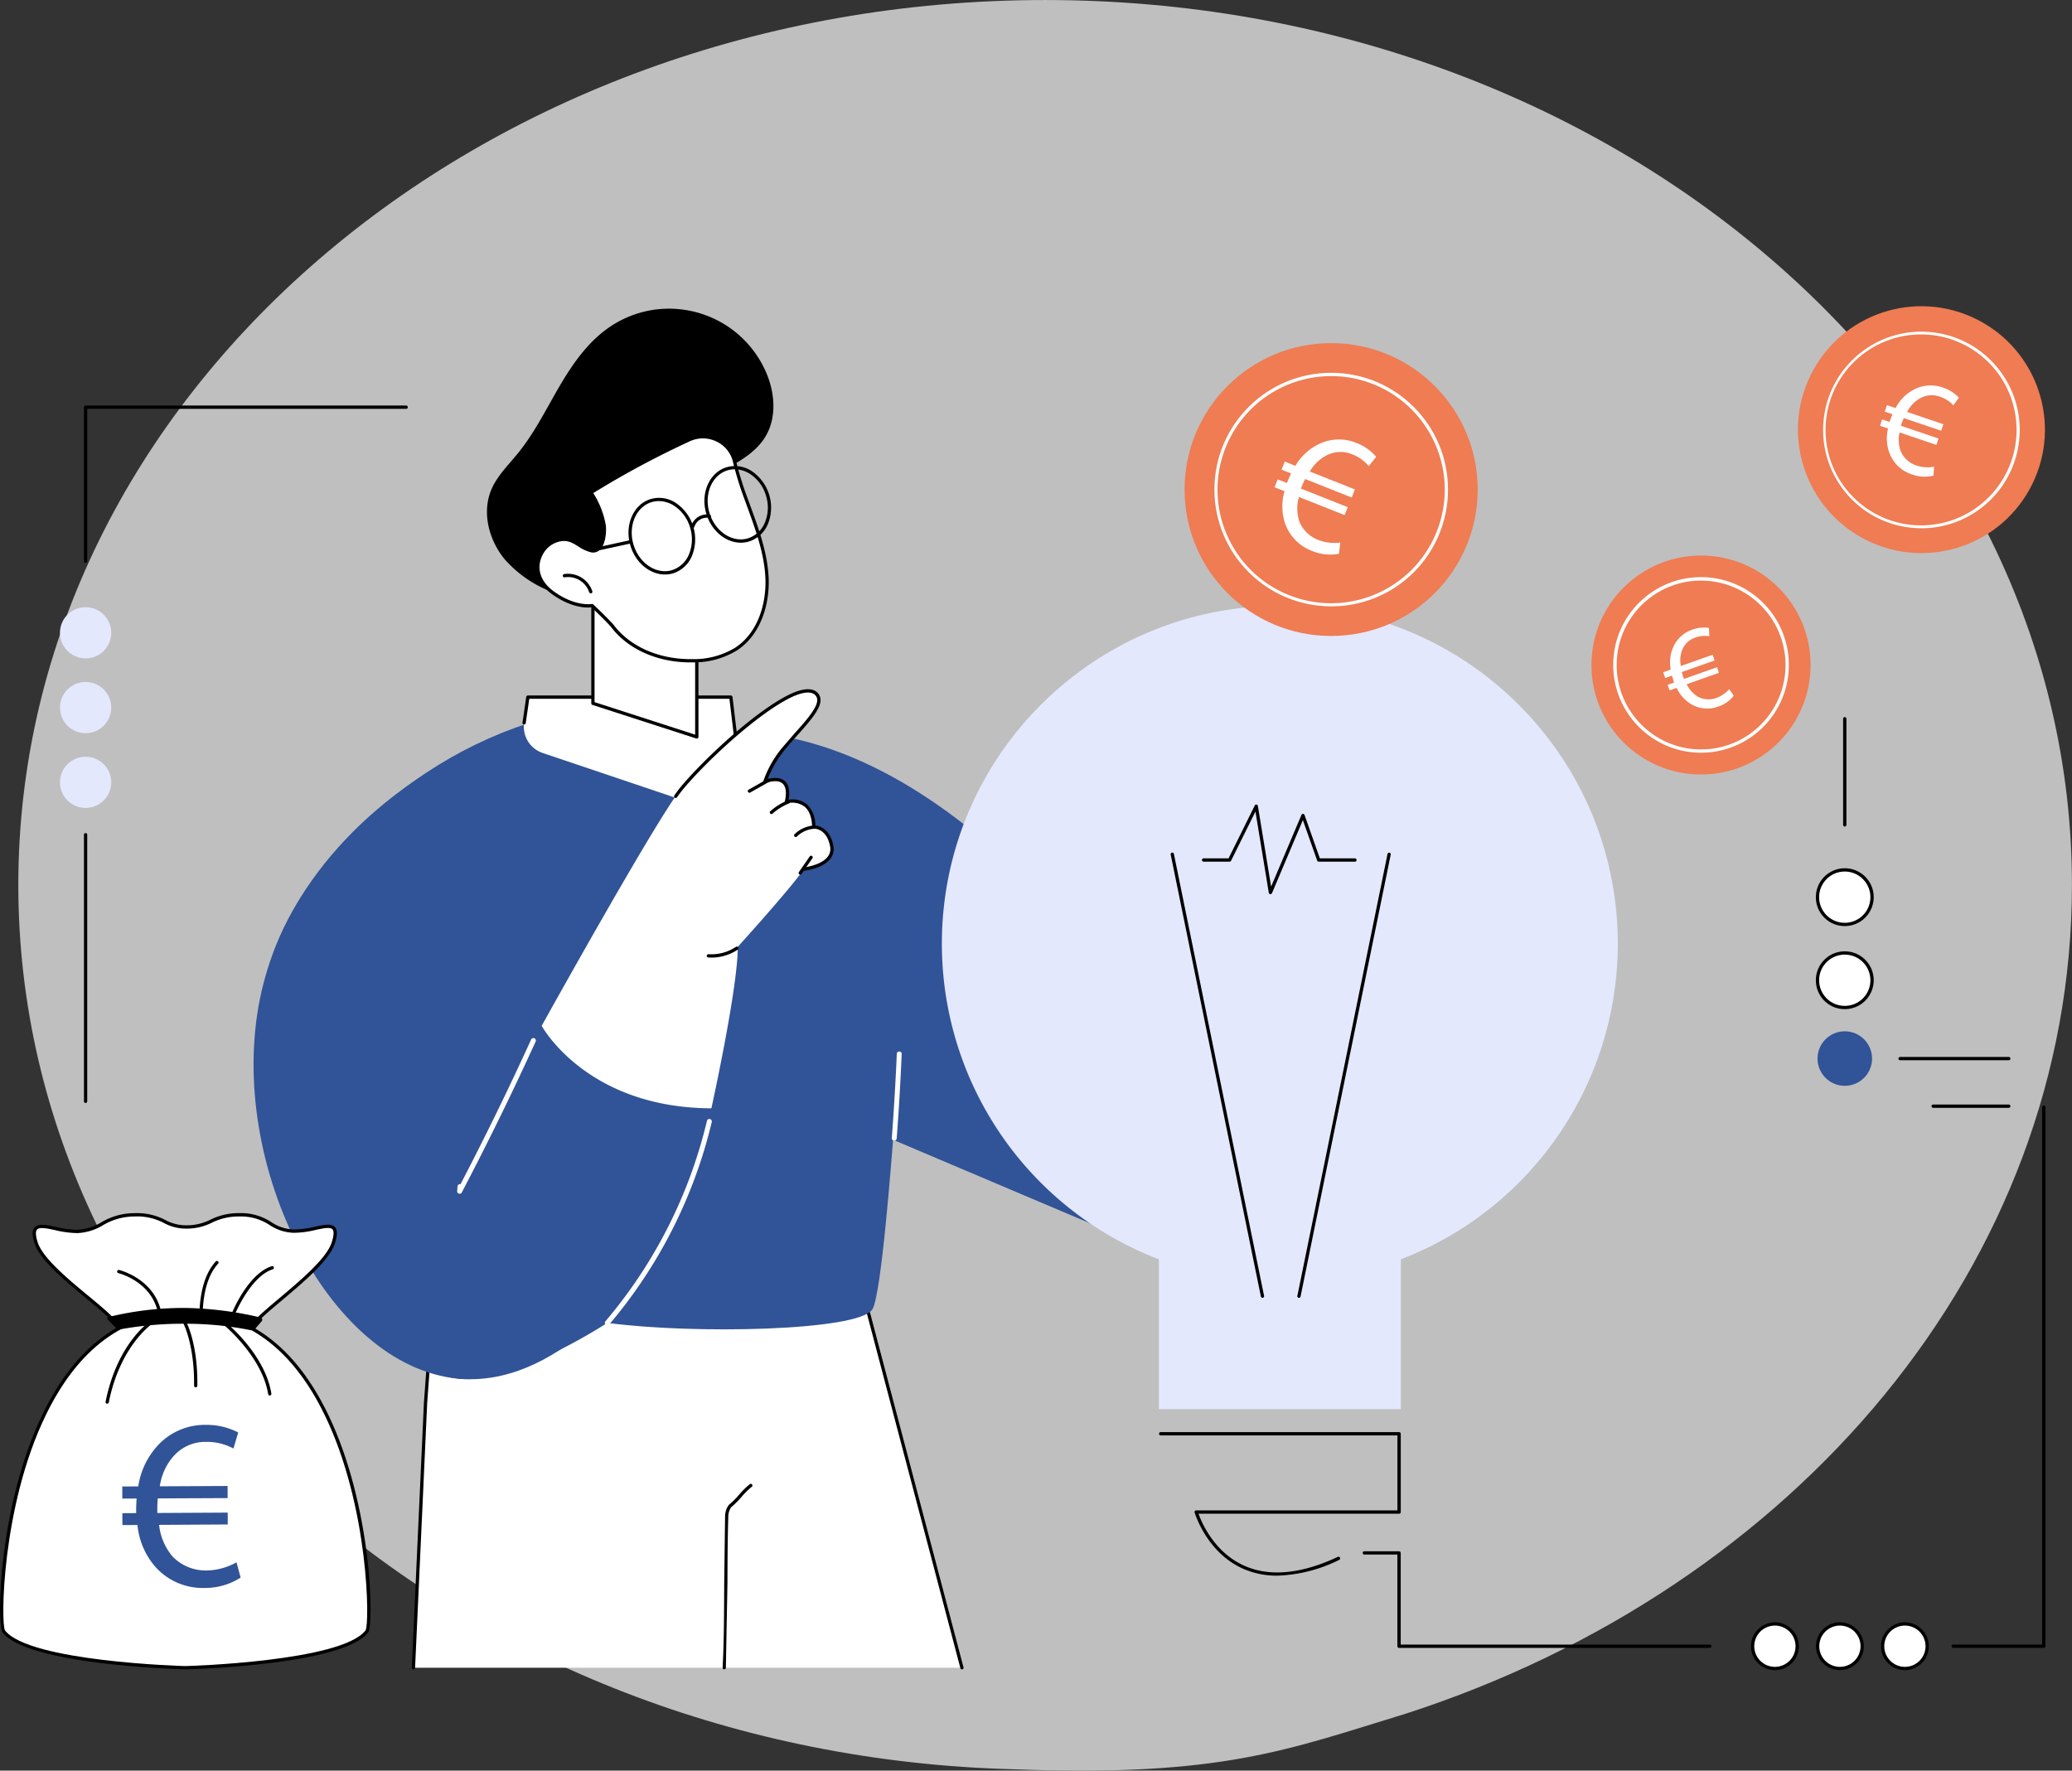 <svg xmlns="http://www.w3.org/2000/svg" xmlns:xlink="http://www.w3.org/1999/xlink" viewBox="0 0 487.16 416.33" xmlns:v="https://vecta.io/nano"><rect x="0" y="0" width="487.16" height="416.33" fill="#333333" stroke="none"/><g opacity=".75"><path fill="#ededed" d="M4.307 208.084c0-114.9 108.07-208.08 241.42-208.08s241.42 93.18 241.42 208.09c0 89.2-65.15 165.31-156.68 194.87-27.85 8.5-43.26 14.89-91.98 13.06-129.99-3.3-234.18-95.08-234.18-207.94"/></g><path fill="#fff" d="M226.172 392.146l-23.86-90.52-99.67-6.72-2.58 34.89-2.85 62.35h128.96z"/><path d="M226.172 392.526c-.18 0-.33-.12-.37-.29l-23.79-90.25-99.02-6.67-2.55 34.51-2.85 62.33a.39.39 0 0 1-.41.36c-.21-.01-.36-.18-.36-.39l2.85-62.35 2.58-34.9a.38.38 0 0 1 .4-.36l99.68 6.72c.17.01.31.13.35.29l23.85 90.52c.05.21-.07.42-.27.47-.03.01-.06.01-.09.01zm-55.89-.01h-.02c-.21-.01-.38-.19-.36-.41.32-5.89.35-12.98.37-19.83l.21-15.85c.02-.93.33-1.83.88-2.57l.03-.03c.87-.73 1.68-1.53 2.41-2.4.75-.89 1.58-1.71 2.49-2.44.17-.13.41-.1.54.07s.1.41-.07.54a16.6 16.6 0 0 0-2.39 2.35c-.76.89-1.59 1.72-2.48 2.47-.4.6-.62 1.31-.65 2.03-.17 4.81-.19 10.42-.21 15.84l-.37 19.87c-.01.2-.18.36-.38.36z"/><path fill="#315397" d="M209.98 268.005l59.52 25.24v-51.86s-47.01-76.19-105.87-68.92l-39.43-2.41c-8.48 2.79-16.54 6.7-23.98 11.64-6.07 4.04-27.85 19.5-36.12 42.74-15.21 42.74 19.73 99.22 45.19 99.85 12.8.32 33.5-13.23 33.5-13.23 20.23 2.7 59.05 1.91 62.31-3.17 2.17-3.39 4.59-36.66 4.88-39.88z"/><path d="M210.25 268.205h-.04a.57.57 0 0 1-.53-.62c.49-6.56.89-13.22 1.17-19.79.01-.32.28-.57.6-.55.32.01.57.28.55.6h0c-.28 6.58-.67 13.25-1.17 19.83-.03.29-.28.53-.58.53zm-87.02-98.25l.88-6.03h47.73l1.11 9.27a8.44 8.44 0 0 1-2.59 7.15l-8.69 8.2-34.09-11.5a6.5 6.5 0 0 1-4.35-7.09z" fill="#fff"/><path d="M172.95 173.575a.38.38 0 0 1-.38-.34l-1.07-8.93h-47.06l-.83 5.7a.39.39 0 0 1-.42.35.39.39 0 0 1-.35-.42c0-.01 0-.03.01-.04l.88-6.03c.03-.19.19-.33.38-.33h47.73a.38.38 0 0 1 .38.34l1.11 9.27c.03.21-.12.4-.34.43h-.04 0z"/><path fill="#315397" d="M101.38 206.835v-25.74c-6.95 4.24-33.74 21.7-40.26 53.75-7.97 39.2 16.85 88.09 48.16 89.43 23.71 1.02 42.19-25.63 45.8-31.04h8.89l5.2-41.83-67.79-44.57z"/><path d="M108.07 280.695a.58.58 0 0 1-.58-.58v-.04l.08-1.1c.02-.32.3-.56.62-.54.03 0 .06.01.09.01 5.81-11.15 11.39-22.59 16.6-34.02.13-.29.48-.42.77-.29s.42.48.29.77c-5.44 11.93-11.28 23.86-17.36 35.47-.1.2-.3.32-.51.32zm34.72 30.93a.58.58 0 0 1-.58-.58.55.55 0 0 1 .14-.37 113.38 113.38 0 0 0 23.87-47.14.58.58 0 0 1 .71-.41c.3.08.49.39.42.69-4.18 17.55-12.44 33.86-24.11 47.61-.12.13-.28.2-.45.2zm24.468-51.02s6.26-28.37 6.2-37.97c0 0 12.3-13.56 15.57-18.29 0 0 7.4-.81 6.5-5.45s-4.23-4.44-4.23-4.44.36-7.21-6.42-5.93c0 0 2.03-7.03-5.03-4.79.96-2.73 2.38-5.27 4.2-7.52 3.68-4.58 9.35-9.61 8.36-12.3-.63-1.73-3-2.4-8.13.49-7.99 4.5-19.22 15.04-24.21 21.17-5.78 7.11-32.71 55.63-32.71 55.63s10.43 19.28 39.9 19.4z" fill="#fff"/><path d="M189.028 204.735c-.21 0-.38-.18-.38-.39 0-.19.15-.35.34-.38.04 0 4.12-.48 5.66-2.57a2.96 2.96 0 0 0 .51-2.43c-.82-4.26-3.8-4.13-3.83-4.12-.11 0-.22-.04-.29-.11-.08-.08-.12-.18-.11-.29 0-.03.13-3.14-1.7-4.73a4.87 4.87 0 0 0-4.27-.8c-.21.04-.41-.1-.45-.31-.01-.06-.01-.12.01-.18.01-.03.81-2.9-.47-4.14-.75-.73-2.12-.79-4.08-.17-.2.06-.42-.05-.48-.25a.45.45 0 0 1 0-.23c.97-2.78 2.41-5.36 4.27-7.64l3.1-3.59c2.88-3.22 5.85-6.55 5.2-8.33-.17-.5-.57-.9-1.07-1.07-.93-.34-2.82-.32-6.51 1.77-8.26 4.65-19.49 15.42-24.1 21.08-.32.4-.73.94-1.2 1.62-.13.17-.37.21-.54.08a.37.37 0 0 1-.09-.52c.48-.7.9-1.26 1.23-1.67 4.64-5.71 15.97-16.57 24.32-21.27 3.17-1.79 5.58-2.4 7.16-1.82a2.52 2.52 0 0 1 1.53 1.53c.81 2.22-2.18 5.57-5.34 9.11-1.05 1.18-2.14 2.39-3.08 3.56-1.62 2.03-2.93 4.28-3.89 6.7 1.87-.47 3.25-.28 4.12.56 1.22 1.19 1 3.31.8 4.33 1.53-.3 3.12.09 4.34 1.07 1.29 1.33 1.99 3.12 1.96 4.97.99.12 3.46.8 4.22 4.73.24 1.06 0 2.16-.65 3.03-1.74 2.36-6.01 2.85-6.19 2.87h-.05zm-21.76 20.43c-.25 0-.49-.01-.74-.03a.39.39 0 0 1-.35-.42c.02-.21.2-.36.4-.35a10.35 10.35 0 0 0 6.44-1.72c.18-.12.42-.07.54.11s.07.42-.11.54a11.14 11.14 0 0 1-6.18 1.87z"/><path d="M188.158 205.655a.36.36 0 0 1-.22-.07c-.18-.12-.22-.36-.1-.54l2.55-3.68c.13-.17.37-.21.54-.08a.37.37 0 0 1 .09.52l-2.55 3.68c-.06.1-.18.17-.31.17zm-1.06-8.84a.39.39 0 0 1-.39-.39c0-.1.04-.2.11-.27a7.17 7.17 0 0 1 4.57-2.05.39.39 0 0 1 .41.36.39.39 0 0 1-.36.41 6.37 6.37 0 0 0-4.07 1.82c-.07.08-.17.12-.27.12zm-5.72-5.4a.39.39 0 0 1-.39-.39c0-.11.05-.22.13-.29a14.51 14.51 0 0 1 4.07-2.52c.19-.09.42 0 .51.19s0 .42-.19.51c-.01 0-.02.01-.03.01-1.41.58-2.71 1.38-3.85 2.39-.07.07-.16.1-.25.1zm-5.17-5.01a.39.39 0 0 1-.39-.39.38.38 0 0 1 .2-.34l4.48-2.54c.19-.1.42-.03.52.16.1.18.03.4-.14.51l-4.48 2.54c-.06.04-.13.06-.19.06z"/><path fill="#fff" d="M139.409 139.605v25.77l24.43 7.9v-21.56c-.01 0-17.96-13.82-24.43-12.11z"/><path d="M163.829 173.665a.5.5 0 0 1-.12-.02l-24.43-7.9c-.15-.05-.26-.2-.26-.37v-25.77c0-.18.12-.33.29-.37 6.58-1.74 24.02 11.61 24.76 12.18.09.07.15.19.15.31v21.55a.39.39 0 0 1-.39.39h0zm-24.04-8.57l23.65 7.65v-20.84c-1.72-1.3-17.53-13.11-23.65-12v25.19zm-21.083-33.539c-3.78-4.54-5.48-11.11-3.14-16.53 1.39-3.21 3.98-5.7 6.18-8.41 3.9-4.79 6.65-10.39 9.76-15.72s6.76-10.56 11.87-14.03c11.36-7.7 26.81-4.73 34.51 6.62.94 1.38 1.73 2.85 2.37 4.39 1.96 4.71 2.35 10.37-.27 14.75-2.94 4.91-8.76 7.09-13.64 10.07-6.72 4.1-12 10.05-17.49 15.6-2.66 2.78-5.51 5.37-8.53 7.76a44.43 44.43 0 0 1-4.87 3.26c-2.1 1.2-2.93.93-5.18.05-4.46-1.59-8.44-4.28-11.57-7.81z"/><path fill="#fff" d="M142.028 123.572c-.31-2.79-1.71-5.32-3.08-7.77 7.42-4.6 15.12-8.74 23.06-12.39a7.67 7.67 0 0 1 10.19 3.71 8.08 8.08 0 0 1 .5 1.43c.76 3.08 1.7 6.12 2.83 9.08 2.16 5.94 4.52 11.95 4.81 18.26s-1.91 13.14-7.17 16.66a19.19 19.19 0 0 1-10.41 2.82c-7.02.1-14.37-2.46-18.65-8.03-.9-1.17-4.89-4.95-4.89-4.95s-3.99.78-9.26-3.05c-3.3-2.39-4.53-5.87-2.57-9.36.84-1.49 2.25-2.57 3.91-2.99 3.4-.87 4.74 1.76 7.59 2.46 2.87.71 3.37-3.86 3.14-5.88z"/><path d="M162.328 155.752c-7.68 0-14.59-3.04-18.54-8.18-.78-1.01-4.01-4.1-4.71-4.77-.9.11-4.61.3-9.35-3.14-3.66-2.66-4.66-6.35-2.68-9.87.89-1.58 2.39-2.73 4.15-3.18 2.29-.58 3.74.32 5.14 1.19.81.56 1.7.99 2.64 1.27a1.52 1.52 0 0 0 1.46-.31c1.11-.98 1.38-3.65 1.21-5.15-.31-2.75-1.76-5.34-3.04-7.62-.1-.18-.04-.41.13-.52 7.44-4.61 15.15-8.76 23.1-12.42 2.22-1.03 4.79-.99 6.99.09 2.14 1.04 3.7 2.99 4.24 5.31.76 3.07 1.7 6.09 2.82 9.04l.5 1.38c2 5.46 4.06 11.11 4.33 16.99.26 5.67-1.53 13.11-7.34 17a19.33 19.33 0 0 1-10.62 2.88c-.14.01-.28.01-.43.01zm-23.12-13.75c.1 0 .19.04.27.11.16.15 4.02 3.81 4.93 4.99 3.88 5.04 10.73 7.99 18.34 7.88a18.65 18.65 0 0 0 10.21-2.75c5.54-3.7 7.25-10.86 7-16.32-.26-5.77-2.31-11.36-4.28-16.77l-.5-1.38c-1.13-2.98-2.08-6.03-2.84-9.13a7.1 7.1 0 0 0-3.83-4.79 7.33 7.33 0 0 0-6.32-.08c-7.81 3.6-15.39 7.66-22.7 12.18a20.62 20.62 0 0 1 2.95 7.59c.18 1.59-.06 4.58-1.47 5.82a2.29 2.29 0 0 1-2.16.48c-1.02-.29-1.99-.75-2.87-1.36-1.38-.86-2.57-1.6-4.54-1.1-1.55.4-2.88 1.41-3.67 2.81-1.77 3.15-.84 6.46 2.46 8.86 5.05 3.67 8.92 2.98 8.96 2.98.02-.02.04-.02.06-.02zm-.312-2.486c-.17 0-.32-.11-.37-.27-.81-2.41-3.24-3.89-5.75-3.5-.21.04-.41-.1-.45-.31s.1-.41.31-.45c2.9-.44 5.7 1.26 6.63 4.04.06.2-.05.42-.26.48-.03.01-.07.01-.11.01zm17.43-4.43c-3.49 0-6.9-2.73-8.11-6.81-1.44-4.82.72-9.73 4.8-10.94a7.11 7.11 0 0 1 6.02 1.02c3.93 2.75 5.45 7.85 3.67 12.31-.8 1.99-2.44 3.51-4.48 4.15-.62.18-1.26.27-1.9.27zm-1.42-17.26c-.57 0-1.14.08-1.68.24-3.67 1.09-5.59 5.57-4.28 9.98s5.37 7.11 9.04 6.02c1.82-.58 3.29-1.94 4-3.71.82-1.99.92-4.21.28-6.27h0c-.59-2.07-1.88-3.88-3.66-5.09-1.09-.75-2.38-1.15-3.7-1.17z"/><path d="M174.176 127.606c-3.49 0-6.9-2.73-8.11-6.81-1.44-4.82.72-9.73 4.8-10.94a7.11 7.11 0 0 1 6.02 1.02c3.93 2.75 5.45 7.85 3.67 12.31-.8 1.99-2.44 3.51-4.49 4.15-.62.18-1.25.27-1.89.27zm-1.42-17.26c-.57 0-1.14.08-1.68.24-3.67 1.09-5.59 5.57-4.28 9.98s5.37 7.11 9.04 6.02c1.82-.58 3.29-1.94 4-3.71.83-1.99.92-4.21.28-6.27h0c-.59-2.07-1.88-3.88-3.66-5.09-1.09-.74-2.38-1.15-3.7-1.17h0z"/><path d="M162.906 124.126c-.04 0-.07 0-.11-.02-.2-.06-.32-.27-.26-.48.59-1.82 2.43-2.93 4.31-2.61.21.03.35.23.32.44s-.23.35-.44.32c-.01 0-.02 0-.03-.01-1.49-.24-2.94.63-3.42 2.07-.05.18-.2.29-.37.29zm-23.52 5.59a.39.39 0 0 1-.39-.39c0-.18.13-.34.3-.38l8.76-1.91c.21-.05.42.07.47.28s-.07.42-.28.47c-.01 0-.02 0-.02.01l-8.76 1.91c-.02.01-.05.01-.08.01z"/><path fill="#e3e8fd" d="M380.368 221.912c0-43.88-35.58-79.46-79.46-79.46s-79.46 35.58-79.46 79.47a79.46 79.46 0 0 0 51.02 74.19v35.24h56.89v-35.24c30.73-11.79 51.01-41.29 51.01-74.2z"/><path d="M300.308 370.492c-2.83.03-5.63-.55-8.21-1.71-8.48-3.86-11.19-13.05-11.22-13.15a.39.39 0 0 1 .27-.48c.03-.01.07-.01.11-.01h47.3v-17.63h-55.67c-.21 0-.38-.18-.38-.39a.38.38 0 0 1 .38-.38h56.06a.39.39 0 0 1 .39.39v18.41a.39.39 0 0 1-.39.39h-47.16c.68 1.92 3.6 8.97 10.64 12.17 6 2.73 13.45 2.04 22.13-2.03a.385.385 0 0 1 .32.7c-4.52 2.28-9.5 3.55-14.57 3.72zm-3.477-65.331c-.18 0-.34-.13-.38-.31l-21.2-103.91c-.05-.2.08-.41.29-.46s.42.08.46.29v.02l21.2 103.91c.04.21-.09.41-.3.46h-.07 0zm8.58 0c-.21 0-.39-.17-.39-.38 0-.03 0-.05.01-.08l21.2-103.91c.05-.21.26-.34.46-.29a.38.38 0 0 1 .29.44l-21.2 103.91c-.03.18-.19.31-.37.31zm-6.713-94.909h-.05c-.17-.02-.31-.15-.33-.32l-3.14-19.11-5.74 11.57a.39.39 0 0 1-.34.21h-6.11a.39.39 0 0 1 0-.78h5.87l6.16-12.43c.1-.19.33-.27.52-.17.11.06.19.16.21.28l3.11 18.98 7.14-16.88a.37.37 0 0 1 .37-.23c.16 0 .3.11.35.26l3.6 10.2h8.24a.39.39 0 0 1 0 .78h0-8.51c-.16 0-.31-.1-.36-.26l-3.36-9.52-7.27 17.2a.44.44 0 0 1-.36.22z"/><path fill="#fff" d="M43.25 308.425c-41.99.51-44.46 72.5-42.36 75.2 5.89 7.55 42.36 8.51 42.36 8.51h.64s36.47-.96 42.36-8.51c2.1-2.69-.38-74.69-42.36-75.2h-.64z"/><path d="M43.25 392.515c-1.51-.04-36.73-1.05-42.66-8.66-1.42-1.82-.94-29.77 9.35-51.17 7.78-16.18 18.99-24.47 33.3-24.65h.65c14.32.17 25.53 8.47 33.31 24.66 10.29 21.4 10.77 49.35 9.35 51.17-5.93 7.61-41.16 8.62-42.65 8.66l-.65-.01zm0-83.71c-13.95.17-24.89 8.26-32.53 24.04-10.38 21.43-10.56 49.2-9.53 50.54 5.71 7.32 41.7 8.35 42.06 8.36h.63c.35-.01 36.34-1.04 42.05-8.36 1.03-1.34.85-29.11-9.53-50.54-7.63-15.78-18.57-23.87-32.52-24.04h-.63z"/><path fill="#fff" d="M27.883 312.355c-.73-3.5-17.26-13.4-19.39-20.15s4.23-2.5 9.69-2.67 6.56-3.82 13.42-3.91c6.58-.09 7.05 2.67 11.69 2.85h.28c5.76.13 6.36-2.89 12.82-2.85 6.86.03 7.18 3.67 12.64 3.85s11.46-4.01 9.32 2.73-18.85 17.24-19.24 20.15h-31.23z"/><path d="M27.883 312.735c-.18 0-.34-.13-.38-.31-.29-1.39-3.67-4.19-7.25-7.15-5.1-4.23-10.89-9.02-12.13-12.95-.59-1.88-.59-3.06.02-3.73.88-.97 2.69-.59 4.98-.1 1.65.42 3.34.64 5.05.66 2-.1 3.95-.7 5.66-1.75 2.35-1.4 5.03-2.15 7.76-2.15a14.41 14.41 0 0 1 7.26 1.6 10.36 10.36 0 0 0 4.46 1.25h.27c2.05.06 4.07-.39 5.9-1.32 2.12-1.05 4.46-1.57 6.82-1.54h.11c2.61-.06 5.19.68 7.37 2.12 1.56 1.06 3.39 1.66 5.28 1.73 1.68-.02 3.34-.24 4.97-.65 2.17-.46 3.88-.83 4.72.1.6.66.6 1.87-.01 3.78-1.27 4.02-7.52 9.28-12.54 13.5-3.37 2.83-6.55 5.51-6.69 6.58-.03.21-.22.36-.43.33-.22-.03-.37-.22-.34-.43.18-1.3 2.63-3.43 6.96-7.07 4.94-4.16 11.1-9.34 12.3-13.14.5-1.59.56-2.61.17-3.03-.54-.6-2.14-.26-3.99.14-1.69.43-3.42.65-5.15.67a10.86 10.86 0 0 1-5.65-1.83c-2.07-1.37-4.51-2.07-6.98-2.01h-.1c-2.26-.03-4.49.47-6.51 1.47a13.02 13.02 0 0 1-6.22 1.38h-.27a10.93 10.93 0 0 1-4.77-1.32 13.43 13.43 0 0 0-6.92-1.53c-2.61.01-5.17.72-7.42 2.07-1.81 1.11-3.88 1.74-6 1.84-1.77-.04-3.53-.27-5.24-.7-1.88-.4-3.66-.78-4.24-.14-.4.44-.35 1.44.14 2.98 1.18 3.72 7.12 8.64 11.89 12.59 4.01 3.32 7.17 5.94 7.51 7.59.04.21-.09.41-.3.46-.02.01-.05.01-.07.01z"/><path d="M27.17 312.145c.33.33.8.48 1.26.4 5.13-.92 10.34-1.35 15.55-1.28a76.17 76.17 0 0 1 14.91 1.5c.44.08.88-.07 1.18-.4l1.45-1.7a.53.53 0 0 0-.05-.76.51.51 0 0 0-.23-.12 82.13 82.13 0 0 0-17.66-2.24 74.14 74.14 0 0 0-18.11 2.14c-.18.05-.29.23-.24.41.02.06.05.11.09.15l1.85 1.9z"/><path d="M54.9 309.235c-.21 0-.39-.17-.38-.39a.32.32 0 0 1 .03-.14c.15-.38 3.84-9.23 9.35-10.98.2-.06.42.05.48.25s-.05.42-.25.48c-5.17 1.63-8.83 10.44-8.87 10.53-.07.16-.21.25-.36.25zm-17.41-.43c-.18 0-.34-.12-.38-.3-1.63-7.26-9.19-9.12-9.27-9.14-.21-.05-.34-.26-.29-.46.05-.21.26-.34.46-.29.08.02 8.11 1.98 9.85 9.72a.38.38 0 0 1-.29.46c-.02.01-.05.01-.08.01h0zm9.79.43h-.01c-.21-.01-.38-.18-.38-.4.16-5.46 1.44-9.56 3.81-12.2.13-.17.38-.19.54-.05.17.13.19.38.05.54l-.03.03c-2.25 2.5-3.46 6.43-3.61 11.7.02.21-.16.38-.37.38zm16.15 18.9c-.19 0-.35-.14-.38-.33-1.41-8.79-10.29-16.16-10.38-16.23-.17-.14-.19-.38-.06-.54s.38-.19.54-.06c.38.31 9.2 7.62 10.65 16.71.03.21-.11.41-.32.44-.01.01-.03.01-.05.01zm-17.41-1.92h0a.39.39 0 0 1-.39-.39c.12-9.35-2.38-14.34-2.4-14.39-.09-.19-.02-.42.17-.52.19-.09.41-.02.51.17.11.21 2.61 5.2 2.49 14.75a.38.38 0 0 1-.38.38zm-20.81 3.84c-.03 0-.05 0-.08-.01-.21-.04-.34-.25-.3-.45 2.73-13.7 10.25-18.79 10.57-19a.38.38 0 0 1 .53.13c.11.17.06.4-.11.52-.07.05-7.58 5.15-10.24 18.5-.02.18-.19.31-.37.31z"/><ellipse fill="#ef7c53" cx="399.936" cy="156.368" rx="25.76" ry="25.74"/><path fill="#fff" d="M399.966 176.988c-11.4.01-20.65-9.22-20.67-20.62s9.22-20.65 20.62-20.66 20.65 9.22 20.67 20.62c.01 8.29-4.94 15.79-12.58 19.03-2.55 1.07-5.28 1.63-8.04 1.63zm-.06-40.47c-10.96.02-19.83 8.93-19.8 19.89.02 10.96 8.93 19.83 19.89 19.81s19.83-8.93 19.81-19.89a19.84 19.84 0 0 0-1.58-7.71h0c-3.13-7.34-10.34-12.1-18.32-12.1h0z"/><ellipse transform="matrix(.487 -.874 .874 .487 398.082 116.314)" fill="#ef7c53" cx="39.46" cy="39.43" rx="29" ry="29.02"/><path fill="#fff" d="M451.776 124.215c-.85 0-1.69-.05-2.53-.14-12.69-1.39-21.85-12.8-20.46-25.49 1.38-12.68 12.79-21.84 25.48-20.46 12.69 1.39 21.85 12.8 20.46 25.49a23.11 23.11 0 0 1-22.95 20.6zm-.12-45.58c-12.4.01-22.45 10.07-22.44 22.47s10.07 22.44 22.47 22.43 22.44-10.07 22.44-22.47a22.46 22.46 0 0 0-20.02-22.3c-.82-.09-1.64-.13-2.45-.13h0zm22.72 24.85h0z"/><ellipse fill="#ef7c53" cx="312.97" cy="115.111" rx="34.46" ry="34.43"/><path fill="#fff" d="M312.95 142.571c-15.17-.03-27.44-12.34-27.42-27.5.03-15.17 12.34-27.44 27.5-27.41 15.17.02 27.44 12.33 27.42 27.5 0 3.07-.53 6.12-1.54 9.03-3.84 11.04-14.27 18.42-25.96 18.38zm.04-54.14c-11.35 0-21.46 7.16-25.23 17.87-4.88 13.92 2.45 29.16 16.37 34.04s29.16-2.44 34.05-16.36-2.45-29.17-16.37-34.05c-2.83-.99-5.81-1.5-8.82-1.5z"/><path d="M480.521 387.47h-21.3c-.21 0-.38-.18-.38-.39a.38.38 0 0 1 .38-.38h20.92V260.36c-.01-.21.15-.39.37-.41s.39.15.41.37v.04 126.73c-.02.21-.19.38-.4.38z"/><circle fill="#fff" cx="417.309" cy="387.085" r="5.24"/><path d="M417.309 392.705c-3.1 0-5.62-2.52-5.62-5.62s2.52-5.62 5.62-5.62a5.62 5.62 0 1 1 0 11.24zm0-10.47a4.85 4.85 0 0 0 0 9.7 4.85 4.85 0 0 0 0-9.7h0z"/><circle fill="#fff" cx="432.591" cy="387.085" r="5.24"/><use xlink:href="#B"/><circle fill="#fff" cx="447.873" cy="387.085" r="5.24"/><use xlink:href="#B" x="15.282"/><circle fill="#315397" cx="433.738" cy="248.905" r="6.41"/><circle fill="#fff" cx="433.738" cy="230.494" r="6.41"/><use xlink:href="#C"/><circle fill="#fff" cx="433.738" cy="210.96" r="6.41"/><use xlink:href="#C" y="-19.534"/><path d="M472.298 249.299h-25.55c-.22-.01-.39-.18-.39-.39a.38.38 0 0 1 .38-.38h25.56c.21 0 .38.18.38.39 0 .2-.17.37-.38.38zm0 11.19h-17.78c-.21 0-.38-.18-.38-.39a.38.38 0 0 1 .38-.38h17.78c.21 0 .38.18.38.39a.38.38 0 0 1-.38.38h0zm-38.56-66.144a.39.39 0 0 1-.39-.39v-24.95a.39.39 0 0 1 .39-.39.38.38 0 0 1 .38.38v24.95c0 .22-.17.39-.38.4zm-31.741 193.133h-73.06a.39.39 0 0 1-.39-.39v-21.56h-7.78c-.21 0-.38-.18-.38-.39a.38.38 0 0 1 .38-.38h8.17a.39.39 0 0 1 .39.39v21.55h72.67c.21 0 .39.17.39.38a.4.4 0 0 1-.39.4h0z"/><g fill="#e3e8fd"><ellipse cx="20.127" cy="148.794" rx="6.03" ry="6.02"/><ellipse cx="20.127" cy="166.374" rx="6.03" ry="6.02"/><ellipse cx="20.127" cy="183.954" rx="6.03" ry="6.02"/></g><path d="M20.127 259.348a.39.39 0 0 1-.39-.39v-62.69c0-.21.18-.38.39-.38a.38.38 0 0 1 .38.38v62.68c0 .22-.17.4-.38.4zm0-127a.39.39 0 0 1-.39-.39v-36.21c0-.22.17-.39.39-.39h75.36a.39.39 0 0 1 .39.39c0 .22-.17.39-.39.39h-74.98v35.82c0 .21-.17.38-.38.39z"/><path fill="#fff" d="M314.818 130.212c-2.11.4-4.3.17-6.29-.65-2.97-1.1-5.3-3.46-6.37-6.44-.83-2.46-.88-5.12-.14-7.62l-2.35-.93.74-1.86 2.16.86.23-.57.75-1.68-2.24-.89.76-1.9 2.5 1a12.95 12.95 0 0 1 5.66-5.18c2.77-1.3 5.96-1.36 8.77-.17 1.76.69 3.33 1.79 4.57 3.22l-1.75 2.2a9.39 9.39 0 0 0-3.83-2.75c-1.87-.8-4-.77-5.84.1-1.76.85-3.22 2.22-4.19 3.92l10.6 4.21-.75 1.9-10.96-4.35-.71 1.56-.27.69 11.01 4.37-.74 1.86-10.74-4.26c-.55 1.9-.51 3.92.11 5.8.82 2 2.45 3.57 4.48 4.33a10.56 10.56 0 0 0 5.13.59l-.3 2.64z"/><path fill="#315397" d="M56.578 370.945a15.46 15.46 0 0 1-8.49 2.44c-4.42.13-8.67-1.71-11.61-5.02a17.55 17.55 0 0 1-4.16-9.79l-3.54.02-.01-2.79 3.25-.02v-.86c0-.91.05-1.77.1-2.57l-3.36.02-.01-2.85 3.76-.02c.53-3.62 2.15-6.99 4.63-9.67 2.91-3.13 7-4.87 11.27-4.8 2.64-.03 5.25.58 7.6 1.79l-1.12 3.77a13.12 13.12 0 0 0-6.4-1.56c-2.84-.07-5.58 1.09-7.52 3.18-1.84 2.02-3.02 4.56-3.39 7.27l15.93-.08.01 2.85-16.43.07c-.05.74-.11 1.6-.1 2.4v1.03l16.55-.09.01 2.79-16.14.09c.28 2.75 1.39 5.35 3.18 7.46 2.11 2.17 5.04 3.35 8.06 3.27a14.93 14.93 0 0 0 6.96-1.92l.97 3.59z"/><path d="M407.633 163.582c-.92 1.18-2.17 2.06-3.59 2.54-2.06.78-4.36.62-6.28-.46-1.56-.91-2.81-2.28-3.56-3.92l-1.66.59-.46-1.31 1.53-.54-.14-.4-.37-1.22-1.58.56-.48-1.36 1.77-.62a9.01 9.01 0 0 1 .6-5.3 7.48 7.48 0 0 1 4.52-4.1 8.08 8.08 0 0 1 3.87-.4l.09 1.96c-1.1-.17-2.22-.07-3.27.31-1.36.43-2.46 1.42-3.03 2.72a6.75 6.75 0 0 0-.4 3.97l7.47-2.64.47 1.34-7.72 2.72.34 1.14.17.48 7.77-2.75.46 1.31-7.58 2.68a6.82 6.82 0 0 0 2.71 2.99 5.42 5.42 0 0 0 4.32.22c1.14-.43 2.15-1.13 2.96-2.04l1.07 1.53zm46.957-51.742c-1.65.4-3.38.31-4.98-.26-2.39-.75-4.32-2.51-5.28-4.82-.76-1.91-.9-4-.42-6l-1.9-.64.51-1.5 1.74.59.16-.46.52-1.35-1.8-.61.52-1.53 2.02.68c.95-1.83 2.43-3.34 4.25-4.31a8.51 8.51 0 0 1 6.91-.49 9.19 9.19 0 0 1 3.73 2.35l-1.3 1.81a7.41 7.41 0 0 0-3.13-2.01c-1.51-.56-3.18-.44-4.6.31a7.68 7.68 0 0 0-3.15 3.26l8.53 2.89-.52 1.53-8.8-2.98-.5 1.26-.18.55 8.86 3-.51 1.5-8.65-2.93c-.35 1.52-.24 3.12.33 4.57.73 1.55 2.07 2.72 3.71 3.23 1.32.42 2.71.51 4.07.26l-.14 2.1z" fill="#fff"/><defs ><path id="B" d="M432.591 392.705c-3.1 0-5.62-2.52-5.62-5.62s2.52-5.62 5.62-5.62a5.62 5.62 0 1 1 0 11.24zm0-10.47a4.85 4.85 0 0 0 0 9.7 4.85 4.85 0 1 0 0-9.7h0z"/><path id="C" d="M433.738 237.284c-3.76.01-6.8-3.04-6.8-6.79s3.04-6.8 6.8-6.8 6.8 3.04 6.8 6.8a6.8 6.8 0 0 1-6.8 6.79zm0-12.82c-3.33 0-6.03 2.69-6.03 6.02s2.69 6.03 6.02 6.03 6.03-2.69 6.03-6.02-2.7-6.02-6.02-6.03h0z"/></defs></svg>